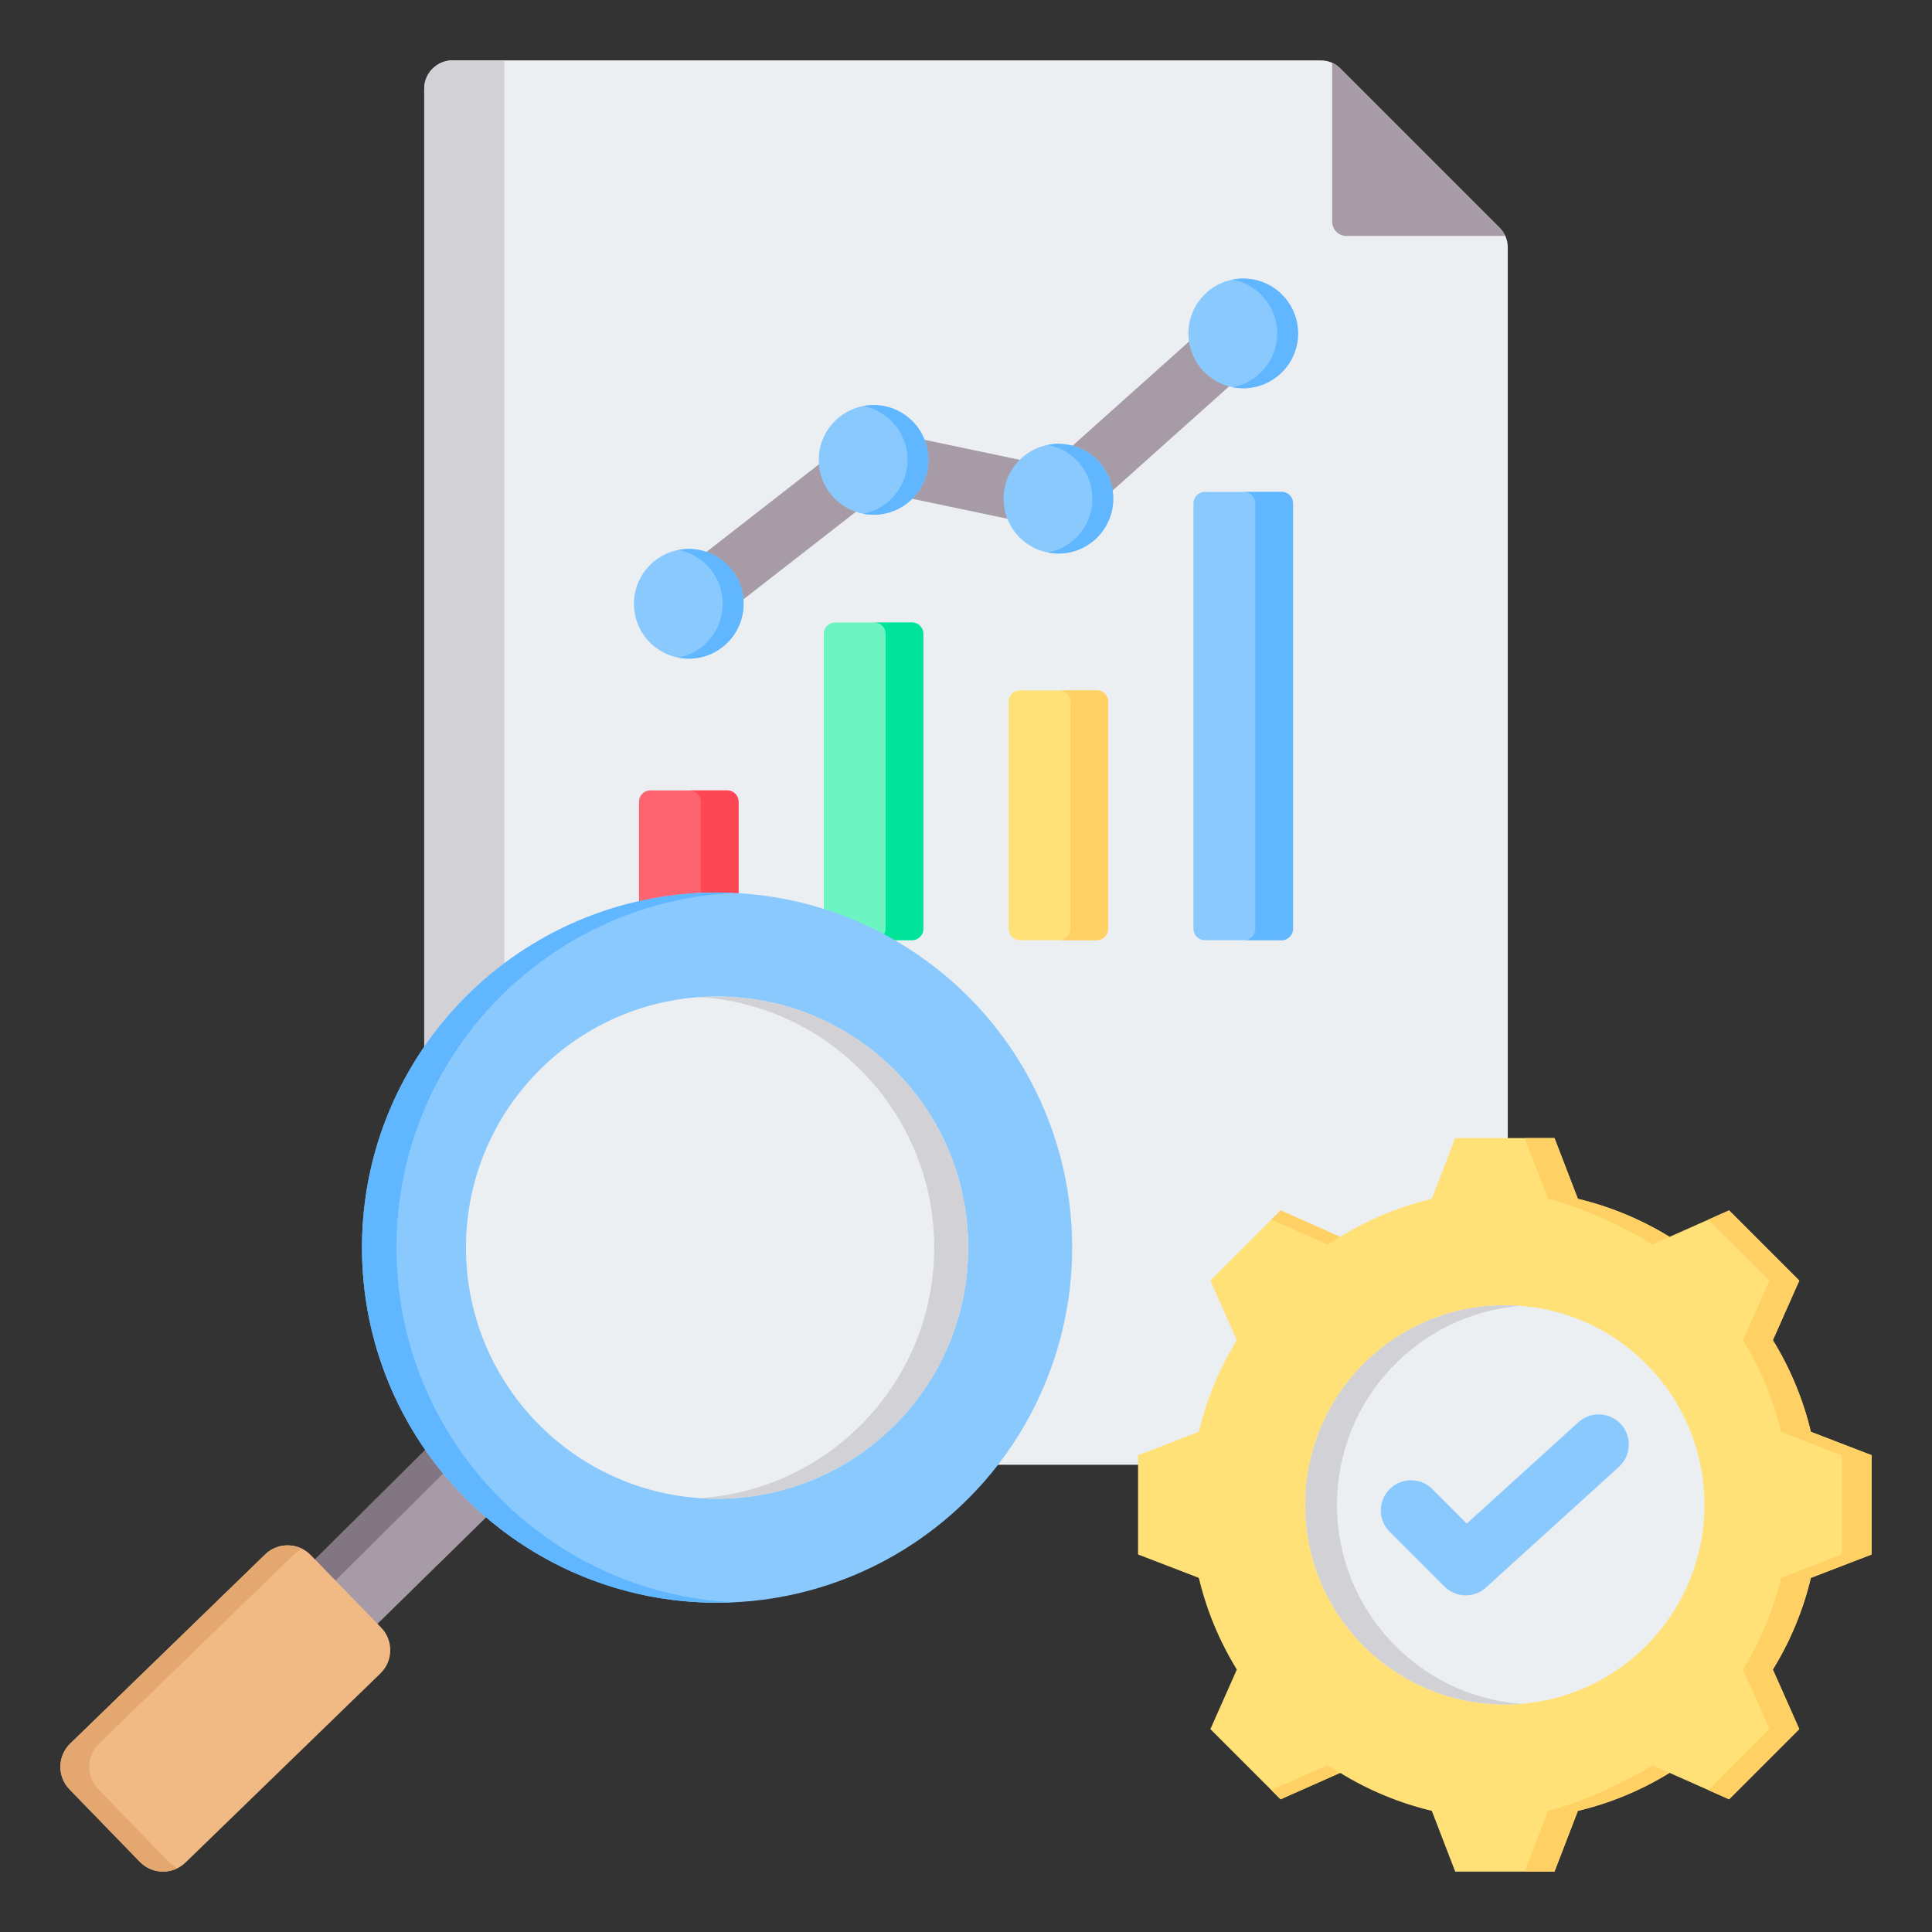 <svg xmlns="http://www.w3.org/2000/svg" viewBox="0 0 512 512"><rect x="0" y="0" width="512" height="512" fill="#333333" stroke="none"/><g><g><path d="m119.928 15.999h230.015c2.066 0 3.844.737 5.306 2.198l42.129 42.128c1.461 1.461 2.198 3.24 2.198 5.306v315.037c0 4.133-3.371 7.503-7.503 7.503h-272.145c-4.133 0-7.503-3.371-7.503-7.503v-357.165c0-4.133 3.37-7.504 7.503-7.504z" fill="#eceff1"></path><path d="m119.928 15.999h13.726v372.172h-13.726c-4.133 0-7.503-3.371-7.503-7.503v-357.165c0-4.133 3.37-7.504 7.503-7.504z" fill="#d1d1d6"></path><path d="m353.051 16.65c.797.364 1.531.88 2.198 1.547l42.129 42.128c.667.667 1.183 1.401 1.547 2.198h-42.122c-2.066 0-3.752-1.685-3.752-3.752z" fill="#a79ba7"></path></g><g><path d="m319.281 130.359h20.379c1.652 0 3 1.348 3 3v112.796c0 1.652-1.348 3-3 3h-20.379c-1.652 0-3-1.348-3-3v-112.796c0-1.653 1.347-3 3-3z" fill="#8ac9fe"></path><path d="m329.659 130.359h10c1.652 0 3 1.348 3 3v112.796c0 1.652-1.348 3-3 3h-10c1.652 0 3-1.348 3-3v-112.796c0-1.653-1.348-3-3-3z" fill="#60b7ff"></path><path d="m221.321 164.96h20.378c1.652 0 3 1.348 3 3v78.195c0 1.652-1.348 3-3 3h-20.378c-1.652 0-3-1.348-3-3v-78.195c0-1.652 1.348-3 3-3z" fill="#6cf5c2"></path><path d="m231.699 164.96h10c1.652 0 3 1.348 3 3v78.195c0 1.652-1.348 3-3 3h-10c1.652 0 3-1.348 3-3v-78.195c0-1.652-1.348-3-3-3z" fill="#00e499"></path><path d="m270.301 182.95h20.378c1.652 0 3 1.348 3 3v60.205c0 1.653-1.347 3-3 3-6.793 0-13.586 0-20.378 0-1.653 0-3-1.348-3-3 0-24.497 0-35.707 0-60.205 0-1.652 1.348-3 3-3z" fill="#ffe177"></path><path d="m280.679 182.95h10c1.652 0 3 1.348 3 3v60.205c0 1.653-1.347 3-3 3h-10c1.653 0 3-1.348 3-3 0-24.497 0-35.707 0-60.205.001-1.652-1.347-3-3-3z" fill="#ffd064"></path><path d="m172.341 209.464h20.378c1.652 0 3 1.348 3 3v33.691c0 1.652-1.348 3-3 3h-20.378c-1.652 0-3-1.348-3-3v-33.691c0-1.652 1.348-3 3-3z" fill="#fe646f"></path><path d="m182.719 209.464h10c1.652 0 3 1.348 3 3v33.691c0 1.652-1.348 3-3 3h-10c1.652 0 3-1.348 3-3v-33.691c0-1.652-1.348-3-3-3z" fill="#fd4755"></path><path d="m187.436 166.298c-3.469 2.709-8.478 2.094-11.188-1.375-2.709-3.469-2.094-8.478 1.375-11.188l48.98-38.139c1.922-1.501 4.315-1.981 6.529-1.522l.002-.01 45.06 9.461 45.962-41.108c3.279-2.934 8.316-2.654 11.25.625s2.654 8.316-.625 11.25l-48.641 43.505c-1.839 1.84-4.539 2.746-7.275 2.177l-45.385-9.529z" fill="#a79ba7"></path><path d="m182.53 145.484c8.026 0 14.532 6.506 14.532 14.532s-6.506 14.532-14.532 14.532-14.533-6.506-14.533-14.532 6.507-14.532 14.533-14.532zm146.94-71.661c8.026 0 14.532 6.506 14.532 14.532s-6.506 14.532-14.532 14.532-14.533-6.506-14.533-14.532 6.507-14.532 14.533-14.532zm-48.979 43.806c8.026 0 14.532 6.506 14.532 14.532s-6.506 14.532-14.532 14.532-14.533-6.506-14.533-14.532 6.507-14.532 14.533-14.532zm-48.98-10.284c8.026 0 14.532 6.506 14.532 14.532s-6.506 14.532-14.532 14.532-14.533-6.506-14.533-14.532 6.507-14.532 14.533-14.532z" fill="#8ac9fe"></path><path d="m182.53 145.484c8.026 0 14.532 6.506 14.532 14.532s-6.506 14.532-14.532 14.532c-.947 0-1.873-.092-2.769-.265 6.702-1.293 11.764-7.189 11.764-14.268s-5.062-12.975-11.764-14.268c.897-.171 1.822-.263 2.769-.263zm146.94-71.661c8.026 0 14.532 6.506 14.532 14.532s-6.506 14.532-14.532 14.532c-.947 0-1.872-.092-2.769-.265 6.702-1.293 11.763-7.189 11.763-14.268s-5.062-12.975-11.763-14.268c.897-.172 1.822-.263 2.769-.263zm-48.979 43.806c8.026 0 14.532 6.506 14.532 14.532s-6.506 14.532-14.532 14.532c-.947 0-1.872-.092-2.769-.265 6.702-1.293 11.764-7.189 11.764-14.268s-5.062-12.975-11.764-14.268c.897-.171 1.822-.263 2.769-.263zm-48.98-10.284c8.026 0 14.532 6.506 14.532 14.532s-6.506 14.532-14.532 14.532c-.947 0-1.872-.092-2.769-.265 6.702-1.293 11.764-7.189 11.764-14.268s-5.062-12.975-11.764-14.268c.896-.171 1.821-.263 2.769-.263z" fill="#60b7ff"></path></g><g><path d="m119.513 378.006c4.567 6.514 9.939 12.423 15.971 17.583l-43.427 42.569-16.533-17.038z" fill="#a79ba7"></path><path d="m119.22 377.713c.854 2.801 2.445 4.93 4.727 6.339l-43.14 42.857-5.283-5.789z" fill="#837683"></path><path d="m37.065 493.413-18.658-19.229c-3.277-3.377-3.194-8.82.182-12.097l51.68-50.148c3.376-3.277 8.821-3.195 12.098.181l18.659 19.229c3.276 3.376 3.195 8.821-.182 12.098l-51.679 50.147c-3.379 3.277-8.823 3.196-12.1-.181z" fill="#f1ba84"></path><path d="m77.914 411.939-51.679 50.148c-3.376 3.277-3.459 8.72-.182 12.097l18.658 19.229c.69.711 1.475 1.275 2.317 1.693-3.245 1.613-7.313 1.038-9.963-1.693l-18.658-19.229c-3.277-3.377-3.194-8.82.182-12.097l51.68-50.148c2.665-2.587 6.621-3.081 9.78-1.512-.768.381-1.49.885-2.135 1.512z" fill="#e3a76f"></path><ellipse cx="190.034" cy="330.631" fill="#8ac9fe" rx="94.107" ry="94.107"></ellipse><path d="m190.034 236.524c-51.973 0-94.107 42.133-94.107 94.107 0 51.973 42.133 94.107 94.107 94.107 1.532 0 3.054-.04 4.568-.112-49.852-2.383-89.538-43.553-89.538-93.995s39.687-91.612 89.538-93.995c-1.513-.072-3.036-.112-4.568-.112z" fill="#60b7ff"></path><ellipse cx="190.034" cy="330.631" fill="#eceff1" rx="66.545" ry="66.545"></ellipse><path d="m190.034 264.086c-1.512 0-3.012.056-4.499.155 34.653 2.314 62.047 31.151 62.047 66.39s-27.393 64.076-62.047 66.39c1.487.099 2.986.155 4.499.155 36.752 0 66.545-29.793 66.545-66.545s-29.793-66.545-66.545-66.545z" fill="#d1d1d6"></path></g><g><path d="m418.153 317.708c8.582 2.042 16.779 5.445 24.291 10.07l15.784-7.01 18.604 18.603-7.008 15.779c4.627 7.513 8.029 15.713 10.072 24.297l16.104 6.198v26.309l-16.107 6.2c-2.043 8.582-5.445 16.779-10.07 24.291l7.01 15.784-18.603 18.603-15.779-7.008c-7.513 4.627-15.713 8.03-24.297 10.072l-6.198 16.104h-26.309l-6.2-16.108c-8.582-2.042-16.779-5.445-24.291-10.07l-15.785 7.01-18.603-18.603 7.009-15.779c-4.627-7.513-8.029-15.713-10.072-24.297l-16.104-6.198v-26.309l16.106-6.2c2.043-8.582 5.445-16.78 10.071-24.293l-7.01-15.783 18.603-18.604 15.785 7.01c7.512-4.625 15.708-8.028 24.29-10.07l6.201-16.108h26.308z" fill="#ffe177"></path><path d="m355.154 469.823-15.785 7.01-2.43-2.43 14.799-6.573c1.123.692 2.262 1.356 3.416 1.993zm62.999-152.115c8.582 2.042 16.779 5.445 24.291 10.07l-4.487 1.993c-7.512-4.625-19.125-10.021-27.706-12.063l-6.2-16.108h7.903zm24.296 152.117c-7.513 4.627-15.713 8.03-24.297 10.072l-6.198 16.104h-7.903l6.199-16.104c8.584-2.042 20.2-7.438 27.713-12.065zm-105.51-146.626 2.43-2.431 15.785 7.01c-1.153.637-2.292 1.301-3.416 1.993zm115.816 0 5.472-2.431 18.604 18.603-7.008 15.779c4.627 7.513 8.029 15.713 10.072 24.297l16.104 6.198v26.309l-16.107 6.2c-2.043 8.582-5.445 16.779-10.07 24.291l7.01 15.784-18.603 18.603-5.472-2.43 16.173-16.173-7.01-15.784c4.625-7.512 8.028-15.708 10.07-24.291l16.108-6.2v-26.309l-16.104-6.198c-2.042-8.584-5.445-16.784-10.072-24.297l7.008-15.779z" fill="#ffd064"></path><ellipse cx="398.798" cy="398.801" fill="#eceff1" rx="52.899" ry="52.899"></ellipse><path d="m398.798 345.902c-29.217 0-52.899 23.681-52.899 52.899s23.681 52.899 52.899 52.899c1.417 0 2.819-.057 4.208-.166-27.25-2.144-48.691-24.931-48.691-52.732 0-27.802 21.442-50.589 48.691-52.733-1.388-.11-2.791-.167-4.208-.167z" fill="#d1d1d6"></path><path d="m368.273 405.938c-3.124-3.124-3.124-8.189 0-11.312s8.189-3.124 11.312 0l9.127 9.127 29.582-26.845c3.262-2.969 8.313-2.731 11.281.531s2.731 8.313-.531 11.281l-34.908 31.68-.044.045c-3.124 3.124-8.189 3.124-11.312 0z" fill="#8ac9fe"></path></g></g></svg>